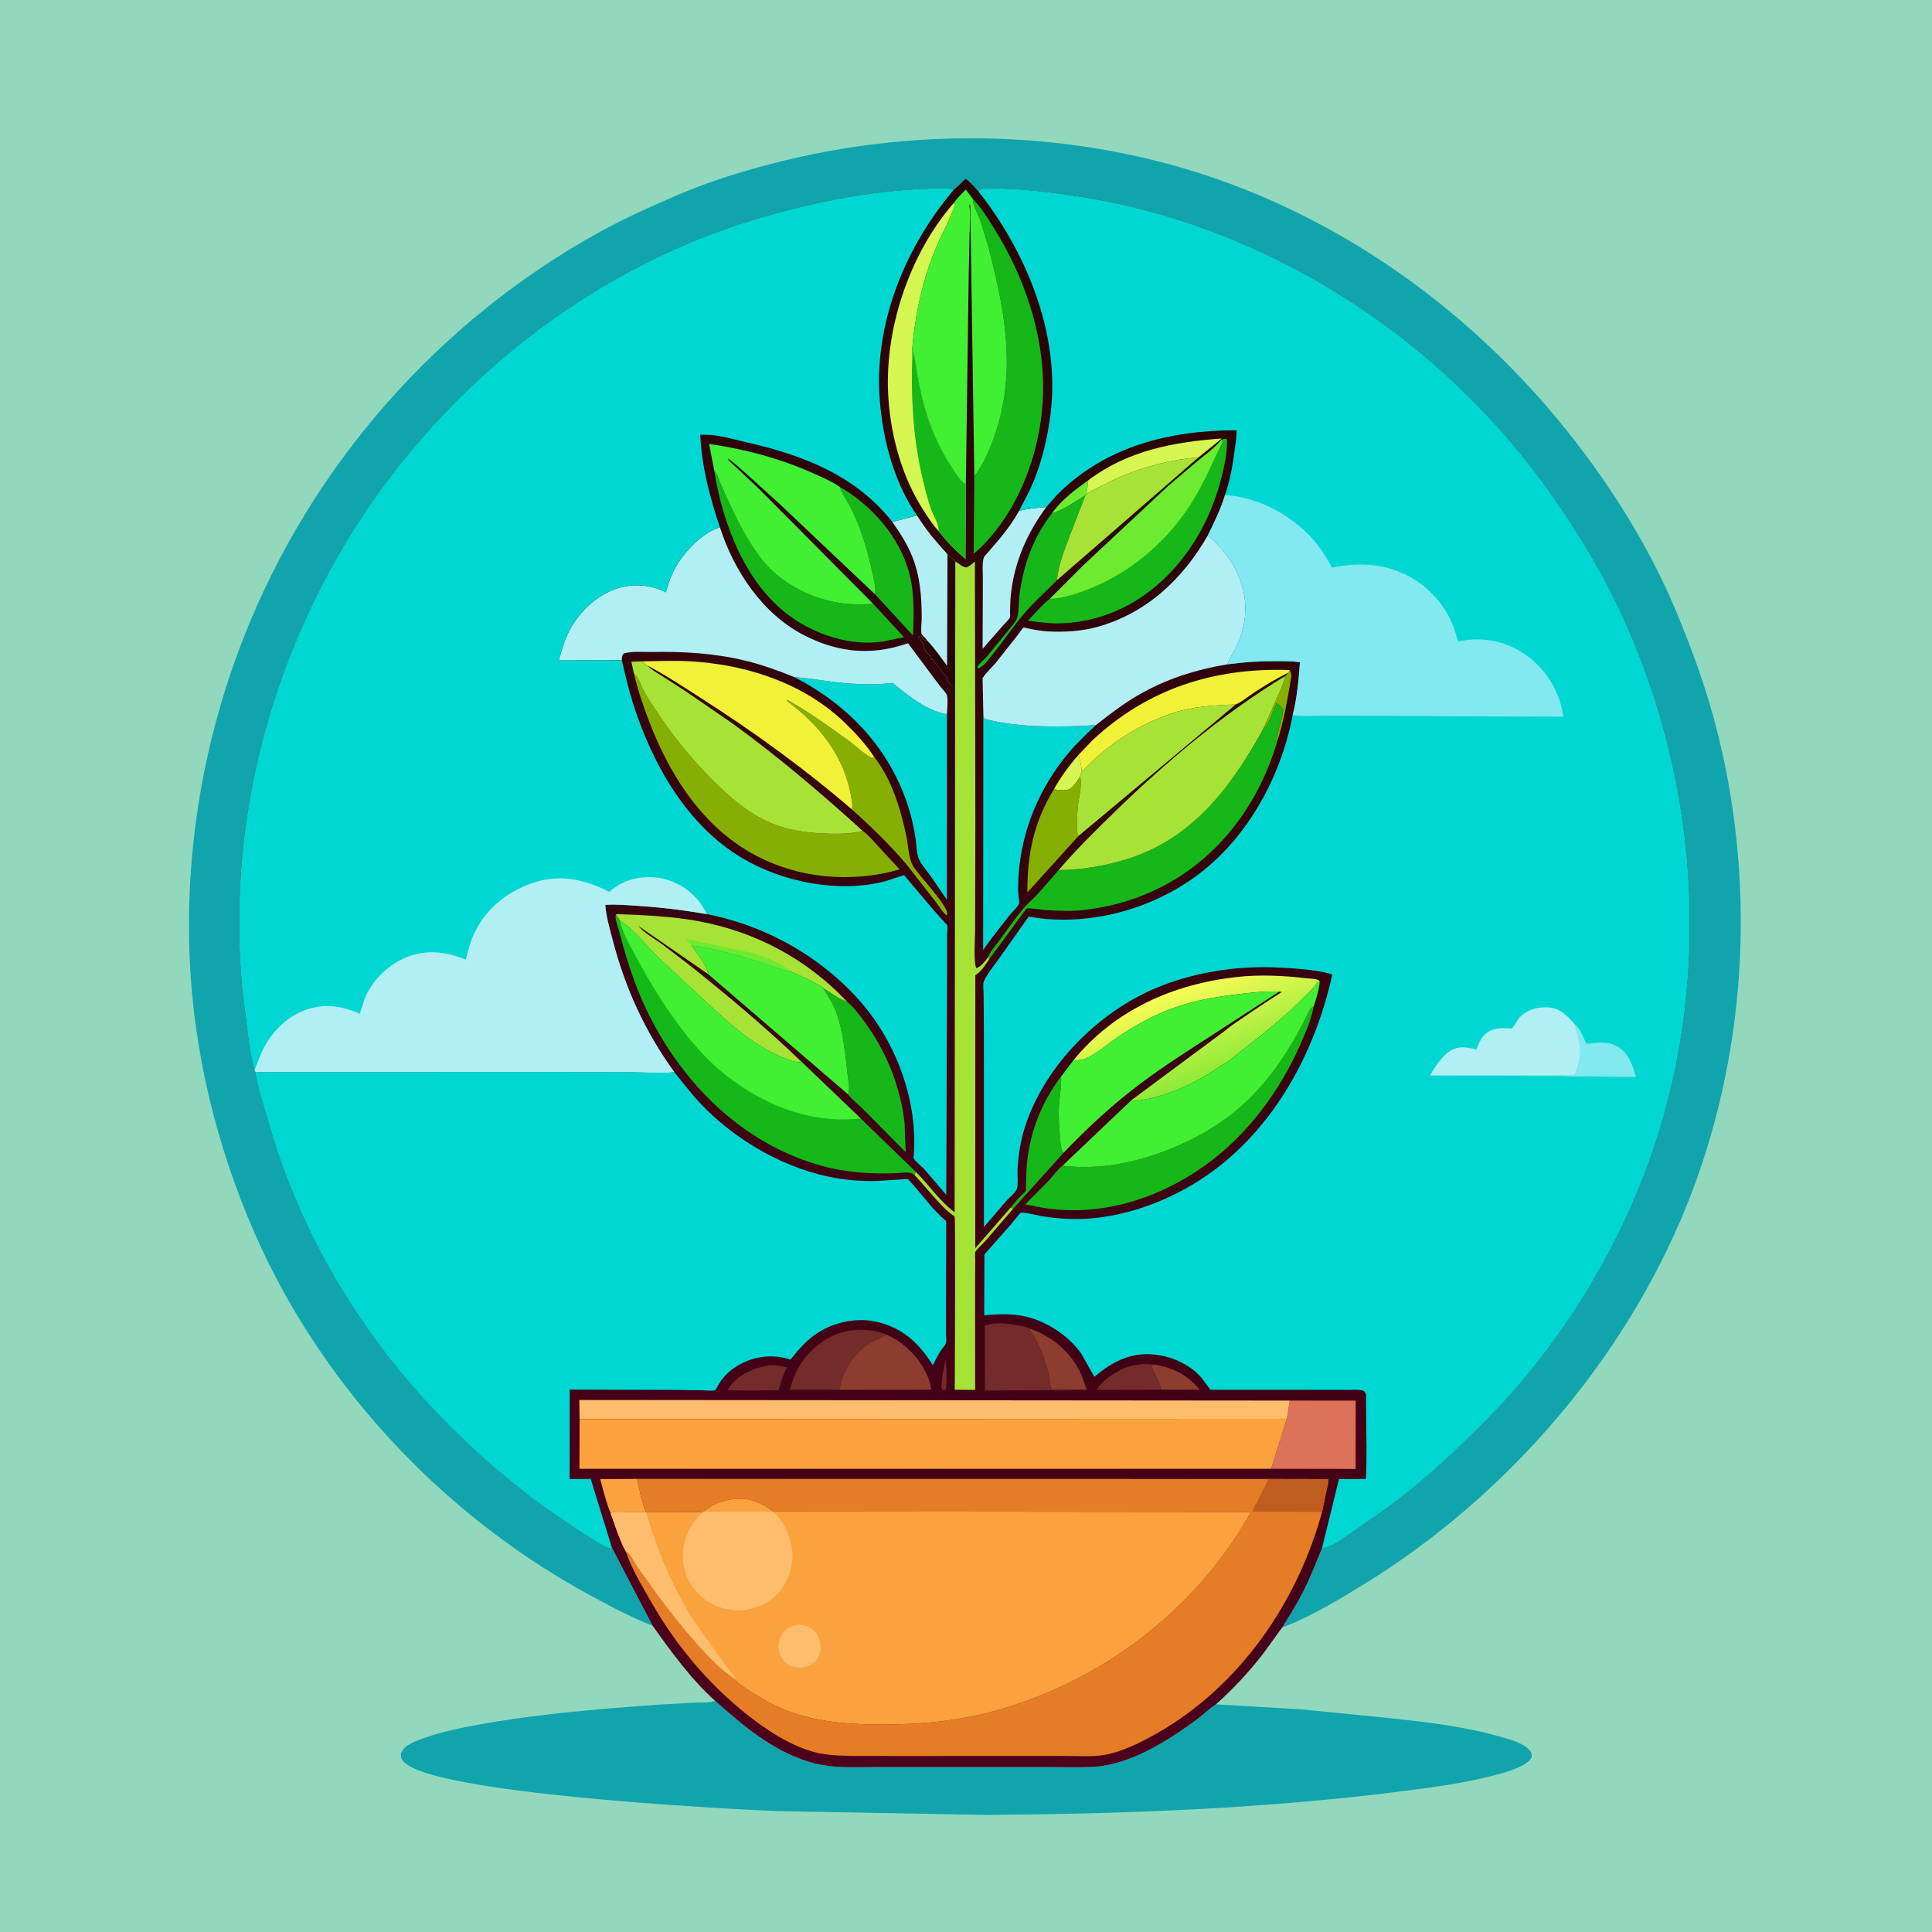 <svg version="1.1" xmlns="http://www.w3.org/2000/svg" style="display: block;" viewBox="0 0 2048 2048" width="1024" height="1024">
<defs>
	<linearGradient id="Gradient1" gradientUnits="userSpaceOnUse" x1="1222.25" y1="229.178" x2="913.285" y2="1876.68">
		<stop class="stop0" offset="0" stop-opacity="1" stop-color="rgb(38,6,4)"/>
		<stop class="stop1" offset="1" stop-opacity="1" stop-color="rgb(77,0,29)"/>
	</linearGradient>
	<linearGradient id="Gradient2" gradientUnits="userSpaceOnUse" x1="1290.24" y1="1137.88" x2="1254.81" y2="1045.19">
		<stop class="stop0" offset="0" stop-opacity="1" stop-color="rgb(142,234,55)"/>
		<stop class="stop1" offset="1" stop-opacity="1" stop-color="rgb(250,251,87)"/>
	</linearGradient>
</defs>
<path transform="translate(0,0)" fill="rgb(146,216,188)" d="M -0 -0 L 2048 0 L 2048 2048 L -0 2048 L -0 -0 z"/>
<path transform="translate(0,0)" fill="rgb(17,164,173)" d="M 757.897 1802.79 C 787.649 1829.18 817.911 1855.12 856.544 1867.33 C 865.64 1870.2 875.501 1871.99 885 1872.7 C 900.437 1873.86 916.329 1873.12 931.831 1873.13 L 1018.3 1873.15 L 1110.21 1873.13 C 1126.91 1873.12 1144.04 1873.85 1160.68 1872.77 C 1198.23 1870.33 1237.11 1845.72 1266.73 1824.17 C 1274.26 1818.69 1281.19 1811.69 1288.92 1806.68 L 1379.16 1811.97 L 1477.78 1821.77 C 1514.14 1825.82 1550.66 1829.98 1586 1839.84 C 1596.72 1842.83 1610.89 1846.06 1619.53 1853.34 C 1622.1 1855.52 1623.65 1857.97 1623.77 1861.39 C 1623.84 1863.38 1622.59 1864.9 1621.17 1866.2 C 1611.73 1874.85 1594.41 1879.2 1582.14 1882.36 C 1551.53 1890.24 1520.65 1894.37 1489.37 1898.39 C 1342.48 1917.28 1193.86 1922.86 1045.84 1923.89 L 823.546 1919.83 C 762.243 1917.3 458.464 1901.11 427.981 1867.5 C 424.909 1864.11 425.056 1862.88 425.026 1858.5 C 426.457 1855.8 427.826 1853.42 430.278 1851.52 C 435.312 1847.61 441.682 1845.34 447.604 1843.13 C 462.443 1837.6 477.753 1833.98 493.267 1830.89 C 561.353 1817.37 631.345 1811.77 700.512 1806.85 L 737.373 1804.83 C 742.945 1804.58 751.298 1805.2 756.457 1803.35 L 757.897 1802.79 z"/>
<path transform="translate(0,0)" fill="rgb(17,164,173)" d="M 691.87 1723.42 C 666.735 1713.47 642.374 1700.41 618.756 1687.31 C 465.64 1602.35 338.906 1465.9 268.958 1305.03 C 229.755 1214.86 205.613 1116.37 201.166 1018 C 195.859 900.618 215.884 783.239 259.028 674 C 330.598 492.785 464.607 340.462 635.114 246.221 C 662.168 231.268 690.636 218.615 719.017 206.414 C 750.746 192.773 783.635 182.602 817 173.845 C 980.659 130.887 1161.05 137.915 1318.88 200.5 C 1467.7 259.514 1595.16 363.217 1688.43 492.665 C 1721.68 538.818 1751.62 589.176 1774 641.576 C 1793.36 686.941 1810.04 733.025 1821.77 781 C 1861.8 944.817 1850.94 1121.85 1787.69 1278.49 C 1721.54 1442.29 1596.22 1586.88 1445.98 1679.27 C 1419.7 1695.44 1391.1 1712.69 1362.31 1724.06 L 1359.33 1725.02 C 1366.67 1712.86 1374.43 1700.86 1380.91 1688.21 C 1388.71 1672.98 1394.88 1657.12 1401.33 1641.29 C 1411.88 1640.37 1423.38 1630.94 1432 1625.16 L 1468.31 1600.01 C 1500.75 1576.35 1530.6 1549.79 1559.16 1521.63 C 1576.3 1504.73 1593.3 1487.61 1608.93 1469.29 C 1699.09 1363.67 1760.94 1235.4 1782.2 1097.81 C 1805.9 944.395 1782.89 786.742 1716.67 646.274 C 1694.29 598.813 1665.92 552.944 1634.87 510.688 C 1518.42 352.211 1337.17 237.493 1142.03 208.048 C 1114.22 203.851 1085.74 200.202 1057.59 199.829 C 1051 199.741 1042.14 198.346 1036.72 202.341 C 1032.66 197.518 1028.59 193.382 1023.76 189.331 L 1010.96 201.321 C 1004.42 197.952 993.387 199.72 986.098 199.933 C 919.538 201.88 850.7 216.285 787.399 236.623 C 595.913 298.147 431.484 443.598 340.404 622.051 C 273.023 754.072 243.121 900.162 256.713 1048 L 263.335 1101.16 C 265.046 1112.27 266.559 1123.74 269.834 1134.52 L 270.757 1136.35 C 271.409 1144.41 273.828 1152.19 275.822 1160 L 290.475 1209.35 C 334.724 1348.33 417.951 1465.42 528.701 1559.64 L 560.861 1585.8 C 571.924 1594.19 638.295 1641.35 647.021 1641.33 C 647.991 1641.33 647.947 1641.22 648.731 1640.77 L 691.87 1723.42 z"/>
<path transform="translate(0,0)" fill="url(#Gradient1)" d="M 1010.96 201.321 L 1023.76 189.331 C 1028.59 193.382 1032.66 197.518 1036.72 202.341 C 1042.14 198.346 1051 199.741 1057.59 199.829 C 1085.74 200.202 1114.22 203.851 1142.03 208.048 C 1337.17 237.493 1518.42 352.211 1634.87 510.688 C 1665.92 552.944 1694.29 598.813 1716.67 646.274 C 1782.89 786.742 1805.9 944.395 1782.2 1097.81 C 1760.94 1235.4 1699.09 1363.67 1608.93 1469.29 C 1593.3 1487.61 1576.3 1504.73 1559.16 1521.63 C 1530.6 1549.79 1500.75 1576.35 1468.31 1600.01 L 1432 1625.16 C 1423.38 1630.94 1411.88 1640.37 1401.33 1641.29 C 1394.88 1657.12 1388.71 1672.98 1380.91 1688.21 C 1374.43 1700.86 1366.67 1712.86 1359.33 1725.02 L 1358.51 1726.04 L 1339.55 1752.22 C 1324.64 1771.64 1307.24 1790.41 1288.92 1806.68 C 1281.19 1811.69 1274.26 1818.69 1266.73 1824.17 C 1237.11 1845.72 1198.23 1870.33 1160.68 1872.77 C 1144.04 1873.85 1126.91 1873.12 1110.21 1873.13 L 1018.3 1873.15 L 931.831 1873.13 C 916.329 1873.12 900.437 1873.86 885 1872.7 C 875.501 1871.99 865.64 1870.2 856.544 1867.33 C 817.911 1855.12 787.649 1829.18 757.897 1802.79 C 732.664 1780.16 711.49 1750.9 691.87 1723.42 L 648.731 1640.77 C 647.947 1641.22 647.991 1641.33 647.021 1641.33 C 638.295 1641.35 571.924 1594.19 560.861 1585.8 L 528.701 1559.64 C 417.951 1465.42 334.724 1348.33 290.475 1209.35 L 275.822 1160 C 273.828 1152.19 271.409 1144.41 270.757 1136.35 L 269.834 1134.52 C 266.559 1123.74 265.046 1112.27 263.335 1101.16 L 256.713 1048 C 243.121 900.162 273.023 754.072 340.404 622.051 C 431.484 443.598 595.913 298.147 787.399 236.623 C 850.7 216.285 919.538 201.88 986.098 199.933 C 993.387 199.72 1004.42 197.952 1010.96 201.321 z"/>
<path transform="translate(0,0)" fill="rgb(115,44,42)" d="M 1002.56 1441.63 C 1003.61 1451.34 1003.86 1463.07 1002.72 1472.77 L 999.5 1473.59 C 999.156 1473.17 998.726 1472.7 998.511 1472.19 C 997.744 1470.37 998.271 1467.64 998.407 1465.71 C 998.992 1457.35 1000.32 1449.69 1002.56 1441.63 z"/>
<path transform="translate(0,0)" fill="rgb(108,235,48)" d="M 1115.26 543.994 C 1124.65 530.288 1140.17 518.778 1153.53 509.169 C 1153.07 513.891 1152.73 518.599 1151.63 523.225 L 1150.55 525.21 C 1144.54 529.181 1121 544.09 1115.26 543.994 z"/>
<path transform="translate(0,0)" fill="rgb(134,175,3)" d="M 1366.94 710.278 C 1369.71 714.186 1368.86 717.292 1368.09 721.795 C 1364.43 743.282 1360.67 765.409 1353.87 786.139 L 1353.5 783.752 C 1352.87 781.274 1353.78 780.351 1354.76 778 C 1354.44 775.45 1354.53 775.965 1355.76 774 L 1355.51 772 C 1357.33 769.806 1356.19 768.522 1357.76 766 L 1357.51 764 C 1358.74 762.152 1358.44 763.04 1358.76 761 L 1359.01 759.25 C 1359.36 757.706 1359.85 757.338 1359.68 755.609 L 1359.51 754.5 L 1361 753 L 1360.08 752.319 C 1358.63 749.245 1355.88 747.368 1353.27 745.325 L 1348.79 755.887 C 1347.13 760.35 1344.56 768.121 1340.79 771.078 L 1339.31 772.138 L 1356.12 734.239 C 1358.4 728.605 1361.21 723.157 1361.74 717.036 C 1363.44 715.776 1364.6 714.675 1365.87 712.978 L 1366.94 710.278 z"/>
<path transform="translate(0,0)" fill="rgb(214,247,81)" d="M 1117.15 836.741 C 1124.23 823.874 1133.25 811.642 1142.89 800.6 C 1144.49 804.376 1145.47 807.448 1145.96 811.5 L 1146.79 817.995 C 1146.22 819.519 1145.1 821.624 1144.92 823.194 C 1141.11 828.556 1137.44 836.454 1130.38 837.569 C 1126.28 838.216 1121.28 837.217 1117.15 836.741 z"/>
<path transform="translate(0,0)" fill="rgb(141,61,47)" d="M 1222.75 1446.5 C 1242.57 1449.1 1259.14 1457.43 1271.73 1473.19 L 1230.97 1473.1 C 1229.38 1464.86 1223.46 1456.15 1220.8 1448 L 1222.75 1446.5 z"/>
<path transform="translate(0,0)" fill="rgb(115,44,42)" d="M 815.066 1447.3 C 821.844 1446.62 827.819 1448.02 834.344 1449.59 C 830.03 1457.47 827.646 1465.03 825.462 1473.71 L 794.25 1474.05 L 771.032 1473.73 L 772.883 1470.95 C 782.836 1456.94 798.568 1450.15 815.066 1447.3 z"/>
<path transform="translate(0,0)" fill="rgb(115,44,42)" d="M 1230.97 1473.1 L 1162.56 1473.38 C 1165.44 1468.34 1169.84 1464.12 1174.42 1460.6 C 1188.77 1449.57 1204.49 1444.19 1222.75 1446.5 L 1220.8 1448 C 1223.46 1456.15 1229.38 1464.86 1230.97 1473.1 z"/>
<path transform="translate(0,0)" fill="rgb(250,162,61)" d="M 647.226 1603.78 C 642.404 1592.45 639.529 1579.76 636.236 1567.9 L 675.419 1567.68 C 677.75 1579.2 680.464 1592.23 684.838 1603.09 L 660.547 1602.75 C 656.126 1602.7 651.396 1602.07 647.226 1603.78 z"/>
<path transform="translate(0,0)" fill="rgb(141,61,47)" d="M 1139.47 1473.16 C 1131.52 1472.12 1122.74 1472.81 1114.69 1472.76 C 1112.63 1467.58 1112.62 1461.08 1111.35 1455.57 C 1107.98 1440.89 1100.95 1422.8 1092.05 1410.66 L 1091.53 1409.95 L 1092.08 1408.5 C 1116.2 1417.25 1135.68 1433.76 1146.34 1457.37 L 1152.07 1473.17 L 1139.47 1473.16 z"/>
<path transform="translate(0,0)" fill="rgb(214,247,81)" d="M 1153.53 509.169 C 1195.6 477.454 1243.95 468.548 1295.2 464.825 L 1270.34 484.919 C 1242.78 486.811 1213.79 494.383 1188.34 505.183 C 1175.81 510.497 1163.87 517.269 1151.63 523.225 C 1152.73 518.599 1153.07 513.891 1153.53 509.169 z"/>
<path transform="translate(0,0)" fill="rgb(22,183,24)" d="M 1124.77 1141.23 C 1125.35 1151.34 1123.19 1161.6 1122.55 1171.72 C 1121.89 1182.14 1122.69 1192.71 1123.39 1203.12 C 1123.81 1209.17 1124.14 1216.93 1127.28 1222.21 L 1073.79 1281.58 L 1071.29 1280.09 C 1074.82 1275.87 1078.32 1271.6 1082.17 1267.66 C 1083.28 1266.52 1086.78 1263.76 1087.36 1262.5 C 1087.67 1261.84 1087.47 1258.28 1087.49 1257.34 L 1088.09 1240.49 C 1090.13 1204.22 1102.72 1170.09 1124.77 1141.23 z"/>
<path transform="translate(0,0)" fill="rgb(115,44,42)" d="M 889.647 1473.3 L 837.274 1473.15 C 839.568 1464.56 842.426 1456.72 846.845 1448.97 C 856.719 1431.65 874.554 1417.15 893.878 1411.98 L 895.5 1411.56 C 904.121 1409.28 915.638 1409.2 924.456 1410.59 L 926 1410.85 C 930.968 1411.6 934.797 1412.7 939.422 1414.59 L 938.677 1415.16 C 933.569 1418.87 927.598 1420.56 922.271 1423.84 C 908.727 1432.2 898.713 1444.88 893.393 1459.85 C 891.829 1464.25 891.251 1468.98 889.647 1473.3 z"/>
<path transform="translate(0,0)" fill="rgb(134,175,3)" d="M 1144.92 823.194 C 1147.4 831.617 1143.86 844.022 1142.79 852.794 C 1141.9 859.973 1141.78 867.129 1141.76 874.35 C 1141.74 878.338 1141.31 882.537 1143.25 886.145 L 1089.08 946.032 C 1088.76 906.054 1095.98 871.189 1117.15 836.741 C 1121.28 837.217 1126.28 838.216 1130.38 837.569 C 1137.44 836.454 1141.11 828.556 1144.92 823.194 z"/>
<path transform="translate(0,0)" fill="rgb(22,183,24)" d="M 1115.26 543.994 C 1121 544.09 1144.54 529.181 1150.55 525.21 L 1133.42 569.355 C 1128.25 583.502 1121.63 599.913 1120.44 614.996 L 1120.4 615.074 C 1109.8 625.952 1098.24 636.155 1088.18 647.515 C 1075.35 661.993 1064.45 678.639 1052.2 693.684 C 1048.32 698.446 1042.55 707.364 1036.5 708.573 C 1036.42 707.882 1036.07 707.166 1036.27 706.5 C 1036.87 704.473 1043.98 698.417 1045.79 696.405 L 1068.73 668.389 C 1071.62 664.71 1076.18 660.009 1077.81 655.752 C 1080.4 648.94 1079.71 637.926 1080.7 630.515 C 1084.97 598.512 1095.11 569.722 1115.26 543.994 z"/>
<path transform="translate(0,0)" fill="rgb(141,61,47)" d="M 939.422 1414.59 C 960.599 1424 977.319 1441.84 985.217 1463.82 C 986.287 1466.8 986.661 1470.08 987.083 1473.2 L 889.647 1473.3 C 891.251 1468.98 891.829 1464.25 893.393 1459.85 C 898.713 1444.88 908.727 1432.2 922.271 1423.84 C 927.598 1420.56 933.569 1418.87 938.677 1415.16 L 939.422 1414.59 z"/>
<path transform="translate(0,0)" fill="rgb(177,239,245)" d="M 1080.17 541.667 C 1089.44 539.003 1099.58 538.27 1109.17 537.463 C 1088.77 565.09 1075.3 595.726 1071.6 630 C 1070.95 635.966 1070.81 641.943 1070.69 647.937 C 1070.65 649.56 1071.06 653.316 1070.57 654.578 C 1069.8 656.526 1065.72 660.233 1064.24 661.957 L 1041.58 687.784 L 1041.88 614.495 C 1041.96 608.784 1040.8 595.757 1043.07 590.612 C 1043.72 589.149 1046.38 586.679 1047.48 585.374 L 1060.19 570.479 C 1067.57 561.439 1074.52 551.898 1080.17 541.667 z"/>
<path transform="translate(0,0)" fill="rgb(22,183,24)" d="M 890.317 516.24 C 923.787 535.287 953.125 568.833 963.534 606.286 C 969.605 628.126 968.71 651.357 967.849 673.766 L 927.735 630.125 C 928.491 621.272 925.98 612.108 924.035 603.5 C 919.197 582.083 912.907 561.342 903.54 541.427 C 899.548 532.94 893.174 525.025 890.317 516.24 z"/>
<path transform="translate(0,0)" fill="rgb(115,44,42)" d="M 1139.47 1473.16 C 1129.02 1474.51 1117.64 1473.7 1107.09 1473.75 L 1044.04 1473.99 L 1044 1405.42 C 1053.4 1401.08 1069.61 1403.16 1079.5 1404.88 C 1084.06 1405.68 1087.84 1406.58 1092.08 1408.5 L 1091.53 1409.95 L 1092.05 1410.66 C 1100.95 1422.8 1107.98 1440.89 1111.35 1455.57 C 1112.62 1461.08 1112.63 1467.58 1114.69 1472.76 C 1122.74 1472.81 1131.52 1472.12 1139.47 1473.16 z"/>
<path transform="translate(0,0)" fill="rgb(134,175,3)" d="M 902.761 857.784 C 904.148 855.014 903.215 850.823 902.761 847.742 C 896.168 802.93 869.435 769.122 834.011 742.85 L 834.5 741.827 C 857.489 754.726 878.061 769.548 899.359 784.969 C 906.969 790.478 914.915 798.41 923.057 802.808 C 924.917 803.812 924.989 803.327 926.909 802.781 C 944.923 825.153 955.208 858.851 960.884 886.817 C 962.952 897.008 962.956 910.5 968.642 919.239 C 974.401 928.09 1004.16 959.795 1003.98 968 C 1003.96 969.063 1003.78 969.465 1003.5 970.397 C 999.318 967.34 995.686 960.888 992.458 956.733 L 961.5 916.976 C 943.254 895.462 923.726 876.553 902.761 857.784 z"/>
<path transform="translate(0,0)" fill="rgb(167,227,55)" d="M 1151.63 523.225 C 1163.87 517.269 1175.81 510.497 1188.34 505.183 C 1213.79 494.383 1242.78 486.811 1270.34 484.919 L 1120.44 614.996 C 1121.63 599.913 1128.25 583.502 1133.42 569.355 L 1150.55 525.21 L 1151.63 523.225 z"/>
<path transform="translate(0,0)" fill="rgb(241,241,56)" d="M 1142.89 800.6 L 1157.88 784.886 C 1216.71 729.836 1287.33 707.515 1366.94 710.278 L 1365.87 712.978 C 1353.48 719.026 1341.6 726.149 1330.07 733.703 C 1323.86 737.776 1316.72 743.917 1310.02 746.717 C 1286.62 747.752 1263.03 748.766 1240.74 756.653 C 1203.63 769.782 1173.87 789.548 1146.79 817.995 L 1145.96 811.5 C 1145.47 807.448 1144.49 804.376 1142.89 800.6 z"/>
<path transform="translate(0,0)" fill="rgb(22,183,24)" d="M 872.397 1047.3 C 880.363 1051.82 889.147 1059.16 897.799 1061.71 C 904.756 1067.41 910.586 1075.27 915.93 1082.45 C 939.419 1114.04 954.863 1152.2 958.97 1191.5 L 960.088 1221.43 L 916.077 1176.92 C 910.562 1171.42 903.525 1166.03 898.783 1159.93 L 899.644 1157.78 C 900.902 1152.37 899.031 1143.54 898.399 1137.99 C 895.989 1116.81 893.864 1093.67 886.625 1073.54 C 883.191 1063.99 877.809 1055.78 872.397 1047.3 z"/>
<path transform="translate(0,0)" fill="rgb(219,114,89)" d="M 1367.24 1484.67 L 1437.08 1484.73 L 1437.04 1557.13 L 1347.43 1556.99 L 1364.1 1504.02 L 1367.24 1484.67 z"/>
<path transform="translate(0,0)" fill="rgb(177,239,245)" d="M 972.048 546.383 C 976.814 553.737 981.768 560.966 987.225 567.83 L 999.896 582.617 C 1001.12 583.994 1004.06 586.551 1004.38 588.216 C 1007.52 591.193 1010.71 591.97 1012.71 595.218 L 1012.5 726.667 L 1008.5 726.49 L 1003.16 720.5 L 1004.49 718.5 L 1002.49 716.5 L 998 711.5 C 996.933 709.853 996.851 709.29 995.326 707.938 L 994.245 707 L 994.49 705.5 L 993 705 L 991.49 703 L 989.995 701.25 L 989.49 699.5 L 987.5 699 C 987.485 695.185 985.478 696.297 984.245 693 C 983.433 692.57 983.214 692.522 982.495 691.75 C 980.857 689.991 979.471 687.116 979.448 684.706 L 979.49 683 L 977.49 680.5 C 976.375 678.939 975.626 677.574 974.249 676.191 L 973.252 675.252 L 976.02 674.02 C 977.899 675.264 978.395 676.228 979.572 678.078 L 980.085 678.896 L 982.173 678.285 C 981.864 676.646 977.8 673.922 977.006 672.207 C 975.847 669.704 977.055 658.633 977.055 654.937 C 977.051 632.757 975.37 610.807 967.026 590 C 961.677 576.664 954.153 564.988 945.915 553.283 L 972.048 546.383 z"/>
<path transform="translate(0,0)" fill="rgb(41,5,6)" d="M 1004.38 588.216 C 1007.52 591.193 1010.71 591.97 1012.71 595.218 L 1012.5 726.667 L 1008.5 726.49 L 1003.16 720.5 L 1004.49 718.5 L 1002.49 716.5 L 998 711.5 C 996.933 709.853 996.851 709.29 995.326 707.938 L 994.245 707 L 994.49 705.5 L 993 705 L 991.49 703 L 989.995 701.25 L 989.49 699.5 L 987.5 699 C 987.485 695.185 985.478 696.297 984.245 693 C 983.433 692.57 983.214 692.522 982.495 691.75 C 980.857 689.991 979.471 687.116 979.448 684.706 L 979.49 683 L 977.49 680.5 C 976.375 678.939 975.626 677.574 974.249 676.191 L 973.252 675.252 L 976.02 674.02 C 977.899 675.264 978.395 676.228 979.572 678.078 L 980.085 678.896 L 982.173 678.285 C 990.171 686.395 997.13 696.622 1003.93 705.773 L 1004.38 588.216 z"/>
<path transform="translate(0,0)" fill="rgb(22,183,24)" d="M 757.191 499.175 L 758.318 500.494 C 760.508 503.183 761.363 506.713 762.656 509.881 L 769.966 526.585 C 780.948 550.603 792.238 574.064 808.907 594.762 C 828.547 619.149 863 636.231 894.04 639.674 C 903.914 640.769 915.663 641.548 925.466 639.901 L 958.317 675.437 L 936.211 679.979 C 901.776 685.334 864.142 672.887 836.448 652.459 C 789.971 618.177 765.799 554.589 757.191 499.175 z"/>
<path transform="translate(0,0)" fill="rgb(167,227,55)" d="M 1146.79 817.995 C 1173.87 789.548 1203.63 769.782 1240.74 756.653 C 1263.03 748.766 1286.62 747.752 1310.02 746.717 L 1143.25 886.145 C 1141.31 882.537 1141.74 878.338 1141.76 874.35 C 1141.78 867.129 1141.9 859.973 1142.79 852.794 C 1143.86 844.022 1147.4 831.617 1144.92 823.194 C 1145.1 821.624 1146.22 819.519 1146.79 817.995 z"/>
<path transform="translate(0,0)" fill="rgb(167,227,55)" d="M 652.863 969.121 L 656.222 969.098 C 684.261 970.122 713.344 971.426 740.971 976.599 C 801.527 987.938 855.463 1016.74 897.799 1061.71 C 889.147 1059.16 880.363 1051.82 872.397 1047.3 C 870.795 1044.41 842.253 1031.45 837.22 1029.38 C 825.951 1027.51 813.997 1022.17 803 1018.75 C 780.821 1011.84 755.968 1005.15 733.001 1002.13 C 737.951 1009.68 749.576 1023.62 750.58 1032.55 L 676.325 981.288 C 682.957 988.999 694.107 995.324 702.475 1001.31 L 730.07 1022.39 C 771.103 1055.17 812.094 1089.32 849.894 1125.81 C 846.01 1126.28 843.348 1125.94 839.629 1124.71 C 799.379 1111.42 768.119 1080.24 737.723 1052.12 L 696.894 1014.11 C 683.83 1001.11 672.726 985.958 657.145 975.879 L 652.863 969.121 z"/>
<path transform="translate(0,0)" fill="rgb(108,235,48)" d="M 733.001 1002.13 C 730.562 1000.11 728.788 997.635 726.872 995.14 L 789.199 1008.31 C 803.648 1011.24 826.668 1019.02 837.22 1029.38 C 825.951 1027.51 813.997 1022.17 803 1018.75 C 780.821 1011.84 755.968 1005.15 733.001 1002.13 z"/>
<path transform="translate(0,0)" fill="url(#Gradient2)" d="M 1138.03 1123.73 C 1181.68 1070.5 1243.61 1043.15 1310.93 1035.66 C 1335.53 1032.92 1360.49 1034.19 1385 1037 C 1389.42 1037.5 1395.54 1037.1 1398.99 1039.88 C 1396.85 1040.87 1396.17 1041.75 1394.92 1043.63 C 1391.93 1048.08 1387.72 1051.48 1384.02 1055.32 C 1362.92 1077.15 1338.29 1096.76 1314.2 1115.26 C 1308.96 1119.29 1300.62 1126.88 1294.58 1129.21 C 1273.25 1145.03 1243.42 1159.41 1217.3 1164.78 C 1212.2 1165.82 1206.05 1167.34 1200.89 1166.58 L 1199.23 1166.29 L 1300.19 1091.38 C 1301.84 1088.8 1351.77 1055.71 1357.75 1052.26 L 1358.86 1051.63 L 1356.04 1051.18 C 1341.15 1050.49 1326.2 1052.25 1311.43 1054.01 C 1285.41 1057.12 1260.5 1061.52 1236.13 1071.5 C 1218.27 1078.82 1200.83 1088.47 1184.93 1099.37 C 1174.08 1106.8 1162.17 1117.4 1150.04 1122.44 C 1146.03 1124.1 1142.26 1123.94 1138.03 1123.73 z"/>
<path transform="translate(0,0)" fill="rgb(65,239,51)" d="M 733.001 1002.13 C 755.968 1005.15 780.821 1011.84 803 1018.75 C 813.997 1022.17 825.951 1027.51 837.22 1029.38 C 842.253 1031.45 870.795 1044.41 872.397 1047.3 C 877.809 1055.78 883.191 1063.99 886.625 1073.54 C 893.864 1093.67 895.989 1116.81 898.399 1137.99 C 899.031 1143.54 900.902 1152.37 899.644 1157.78 L 898.783 1159.93 L 750.58 1032.55 C 749.576 1023.62 737.951 1009.68 733.001 1002.13 z"/>
<path transform="translate(0,0)" fill="rgb(22,183,24)" d="M 1126.23 1235.78 C 1160.43 1239.61 1191.9 1234.87 1224.32 1223.93 C 1258.88 1212.28 1292.23 1194.43 1319.17 1169.66 C 1348.35 1142.82 1370.01 1108.47 1387.14 1073 C 1388.67 1069.83 1389.49 1068.55 1392.53 1066.73 C 1390.34 1079.97 1384.63 1092.93 1379.32 1105.19 C 1357.34 1155.96 1322.56 1203.06 1277.35 1235.46 C 1227.75 1271 1165.99 1290.34 1105 1280.19 L 1086.77 1276.74 L 1111.56 1251.65 C 1116.08 1246.83 1121.05 1239.69 1126.23 1235.78 z"/>
<path transform="translate(0,0)" fill="rgb(134,175,3)" d="M 672.103 714.281 C 677.254 717.697 679.013 726.082 681.949 731.5 C 685.576 738.192 689.851 744.69 694.003 751.064 C 712.025 778.729 732.353 804.057 755.76 827.358 C 774.396 845.908 794.467 863.291 819.152 873.252 C 835.965 880.036 852.994 882.388 870.955 883.404 C 883.639 884.121 898.485 884.224 910.943 881.696 C 912.128 881.456 913.146 881.052 914.26 880.596 C 919.603 884.181 924.668 890.3 929.079 895.047 L 953.608 921.553 L 944.344 924.092 C 891.898 936.498 835.444 928.839 789.528 900.177 C 740.638 869.657 709.152 819.059 688.776 766.367 C 682.192 749.341 676.213 732.09 672.103 714.281 z"/>
<path transform="translate(0,0)" fill="rgb(214,247,81)" d="M 1010.96 215.203 L 1012.58 217 C 1007.72 231.423 999.636 245.557 993.565 259.616 C 981.412 287.76 973.887 315.993 969.712 346.347 C 968.428 355.685 966.766 366.224 967.067 375.691 L 968.358 374.005 C 970.882 383.922 971.865 394.22 973.77 404.272 C 979.804 436.112 989.799 465.61 1007.5 493.044 C 1011.11 498.634 1017.2 509.075 1022.77 512.645 L 1023.86 513.21 L 1023.43 592.617 C 1013.03 583.578 1003.24 573.937 994.928 562.915 C 988.538 556.131 983.007 547.461 978.026 539.57 C 956.25 505.07 944.762 463.816 941.814 423.309 C 936.563 351.151 963.464 269.86 1010.96 215.203 z"/>
<path transform="translate(0,0)" fill="rgb(22,183,24)" d="M 967.067 375.691 L 968.358 374.005 C 970.882 383.922 971.865 394.22 973.77 404.272 C 979.804 436.112 989.799 465.61 1007.5 493.044 C 1011.11 498.634 1017.2 509.075 1022.77 512.645 L 1023.86 513.21 L 1023.43 592.617 C 1013.03 583.578 1003.24 573.937 994.928 562.915 C 995.666 556.131 989.365 546.491 987.049 539.976 C 982.626 527.538 979.629 514.732 976.757 501.868 C 967.378 459.854 965.622 418.531 967.067 375.691 z"/>
<path transform="translate(0,0)" fill="rgb(241,241,56)" d="M 680.805 701.066 C 699.967 700.73 719.55 699.925 738.654 701.459 C 796.394 706.096 853.822 725.721 896.083 766.624 C 907.356 777.536 918.405 789.572 926.909 802.781 C 924.989 803.327 924.917 803.812 923.057 802.808 C 914.915 798.41 906.969 790.478 899.359 784.969 C 878.061 769.548 857.489 754.726 834.5 741.827 L 834.011 742.85 C 869.435 769.122 896.168 802.93 902.761 847.742 C 903.215 850.823 904.148 855.014 902.761 857.784 C 852.53 814.567 799.077 775.837 743.273 740.156 C 724.631 728.237 705.806 715.743 686.221 705.45 C 684.079 704.221 682.577 702.761 680.805 701.066 z"/>
<path transform="translate(0,0)" fill="rgb(65,239,51)" d="M 1138.03 1123.73 C 1142.26 1123.94 1146.03 1124.1 1150.04 1122.44 C 1162.17 1117.4 1174.08 1106.8 1184.93 1099.37 C 1200.83 1088.47 1218.27 1078.82 1236.13 1071.5 C 1260.5 1061.52 1285.41 1057.12 1311.43 1054.01 C 1326.2 1052.25 1341.15 1050.49 1356.04 1051.18 L 1288.76 1094.75 C 1261.93 1112.27 1235 1129.07 1209.32 1148.36 C 1179.52 1170.73 1153 1195.32 1127.28 1222.21 C 1124.14 1216.93 1123.81 1209.17 1123.39 1203.12 C 1122.69 1192.71 1121.89 1182.14 1122.55 1171.72 C 1123.19 1161.6 1125.35 1151.34 1124.77 1141.23 L 1138.03 1123.73 z"/>
<path transform="translate(0,0)" fill="rgb(22,183,24)" d="M 1339.31 772.138 L 1340.79 771.078 C 1344.56 768.121 1347.13 760.35 1348.79 755.887 L 1353.27 745.325 C 1355.88 747.368 1358.63 749.245 1360.08 752.319 L 1361 753 L 1359.51 754.5 L 1359.68 755.609 C 1359.85 757.338 1359.36 757.706 1359.01 759.25 L 1358.76 761 C 1358.44 763.04 1358.74 762.152 1357.51 764 L 1357.76 766 C 1356.19 768.522 1357.33 769.806 1355.51 772 L 1355.76 774 C 1354.53 775.965 1354.44 775.45 1354.76 778 C 1353.78 780.351 1352.87 781.274 1353.5 783.752 L 1353.87 786.139 C 1335.13 849.718 1295.27 905.441 1236.52 937.348 C 1209.24 952.164 1181.39 960.613 1150.66 964.463 C 1136.81 966.198 1121.43 965.595 1107.5 964.649 C 1105.09 964.485 1090.2 962.135 1088.64 963.013 C 1087.43 963.696 1085.1 967.37 1084.08 968.667 L 1048.69 1016.64 L 1047.53 1014.57 C 1049.31 1009.09 1055.26 1002.56 1058.69 997.9 C 1067.25 986.283 1075.53 973.972 1084.89 962.995 C 1089.31 957.808 1094.92 953.182 1099.62 948.145 L 1122.21 922.338 C 1145.43 922.04 1168.57 918.394 1190.88 911.866 C 1262.95 890.775 1304.77 835.375 1339.31 772.138 z"/>
<path transform="translate(0,0)" fill="rgb(22,183,24)" d="M 1031.36 211.05 C 1040.32 220.02 1047.23 231.6 1053.95 242.318 C 1085.15 292.064 1106.01 352.28 1105.78 411.481 C 1105.55 472.236 1082.74 538.356 1038.81 581.222 L 1032.12 587.045 L 1032.83 505.154 C 1043.82 490.16 1050.61 473.584 1056.26 456 C 1077.68 389.327 1064.21 324.397 1046.94 258.686 L 1039.04 233.245 C 1036.85 227.216 1031.93 218.862 1031.44 212.653 L 1031.36 211.05 z"/>
<path transform="translate(0,0)" fill="rgb(0,215,210)" d="M 842.158 717.834 C 857.251 718.666 872.448 721.648 887.502 723.347 C 906.679 725.512 927.075 726.048 946.287 723.971 C 962.226 737.172 982.802 753.724 1003.86 757.179 L 1003.81 953.896 L 986.012 928.002 C 981.937 922.304 975.474 915.277 973.352 908.734 C 971.481 902.968 971.495 895.296 970.599 889.232 C 968.938 878.002 966.468 866.73 963.04 855.906 C 943.365 793.773 899.517 747.481 842.158 717.834 z"/>
<path transform="translate(0,0)" fill="rgb(0,215,210)" d="M 1042.4 758.108 L 1043.25 761.772 C 1068.07 768.844 1096.17 770.171 1121.82 770.034 C 1135.12 769.964 1148.79 769.87 1162.02 768.416 C 1151.94 777.957 1141.6 787.503 1132.68 798.177 C 1102.08 834.832 1083.28 879.115 1079.84 926.706 C 1079.35 933.522 1078.99 940.457 1079.41 947.286 C 1079.51 948.918 1080.84 956.858 1080.34 957.907 C 1078.69 961.385 1073.55 966.022 1071.04 969.205 C 1061.18 981.718 1051.1 993.973 1042.18 1007.19 L 1042.4 758.108 z"/>
<path transform="translate(0,0)" fill="rgb(65,239,51)" d="M 1294.58 1129.21 C 1300.62 1126.88 1308.96 1119.29 1314.2 1115.26 C 1338.29 1096.76 1362.92 1077.15 1384.02 1055.32 C 1387.72 1051.48 1391.93 1048.08 1394.92 1043.63 C 1396.17 1041.75 1396.85 1040.87 1398.99 1039.88 C 1398.54 1048.47 1395.37 1058.59 1392.53 1066.73 C 1389.49 1068.55 1388.67 1069.83 1387.14 1073 C 1370.01 1108.47 1348.35 1142.82 1319.17 1169.66 C 1292.23 1194.43 1258.88 1212.28 1224.32 1223.93 C 1191.9 1234.87 1160.43 1239.61 1126.23 1235.78 L 1199.23 1166.29 L 1200.89 1166.58 C 1206.05 1167.34 1212.2 1165.82 1217.3 1164.78 C 1243.42 1159.41 1273.25 1145.03 1294.58 1129.21 z"/>
<path transform="translate(0,0)" fill="rgb(167,227,55)" d="M 672.103 714.281 L 669.248 701.417 L 680.805 701.066 C 682.577 702.761 684.079 704.221 686.221 705.45 C 690.464 710.065 696.384 713.135 701.629 716.5 L 727.404 733.127 L 777.304 767.5 C 825.352 802.474 870.317 840.663 914.26 880.596 C 913.146 881.052 912.128 881.456 910.943 881.696 C 898.485 884.224 883.639 884.121 870.955 883.404 C 852.994 882.388 835.965 880.036 819.152 873.252 C 794.467 863.291 774.396 845.908 755.76 827.358 C 732.353 804.057 712.025 778.729 694.003 751.064 C 689.851 744.69 685.576 738.192 681.949 731.5 C 679.013 726.082 677.254 717.697 672.103 714.281 z"/>
<path transform="translate(0,0)" fill="rgb(167,227,55)" d="M 1361.74 717.036 C 1361.21 723.157 1358.4 728.605 1356.12 734.239 L 1339.31 772.138 C 1304.77 835.375 1262.95 890.775 1190.88 911.866 C 1168.57 918.394 1145.43 922.04 1122.21 922.338 C 1140.6 900.77 1160.89 880.773 1181.19 861.022 C 1235.93 807.765 1296.29 756.711 1361.74 717.036 z"/>
<path transform="translate(0,0)" fill="rgb(22,183,24)" d="M 1294.96 466.163 C 1297.61 465.095 1297.89 464.914 1300.66 465.5 C 1301.24 478.291 1298.19 492.74 1295.08 505.126 C 1285.72 542.349 1269.21 575.642 1243.26 604.078 C 1212.45 637.838 1171.92 658.79 1125.98 660.74 C 1114.05 661.246 1101.48 659.677 1089.67 657.905 C 1096.91 650.621 1104.83 640.684 1113 634.702 L 1147.75 599.931 L 1237.89 515.604 L 1269.15 489.004 C 1278.07 481.759 1287.48 474.954 1294.96 466.163 z"/>
<path transform="translate(0,0)" fill="rgb(108,235,48)" d="M 1294.96 466.163 L 1295.78 468.481 C 1286.45 487.659 1278.04 507.755 1267.29 526.153 C 1240.03 572.793 1196.67 609.997 1145.41 627.646 C 1134.38 631.443 1124.78 634.175 1113 634.702 L 1147.75 599.931 L 1237.89 515.604 L 1269.15 489.004 C 1278.07 481.759 1287.48 474.954 1294.96 466.163 z"/>
<path transform="translate(0,0)" fill="rgb(253,189,109)" d="M 614.38 1504.41 L 614.083 1484.03 L 1367.24 1484.67 L 1364.1 1504.02 L 614.38 1504.41 z"/>
<path transform="translate(0,0)" fill="rgb(65,239,51)" d="M 757.191 499.175 L 751.657 470.562 C 790.042 476.231 826.655 485.788 862.144 501.706 C 871.64 505.965 881.754 510.284 890.317 516.24 C 893.174 525.025 899.548 532.94 903.54 541.427 C 912.907 561.342 919.197 582.083 924.035 603.5 C 925.98 612.108 928.491 621.272 927.735 630.125 L 825.868 533.7 L 793.109 504.027 C 786.103 497.803 779.251 491.241 771.5 485.945 C 772.051 488.504 777.326 492.459 779.418 494.443 L 805.147 518.787 L 925.466 639.901 C 915.663 641.548 903.914 640.769 894.04 639.674 C 863 636.231 828.547 619.149 808.907 594.762 C 792.238 574.064 780.948 550.603 769.966 526.585 L 762.656 509.881 C 761.363 506.713 760.508 503.183 758.318 500.494 L 757.191 499.175 z"/>
<path transform="translate(0,0)" fill="rgb(167,227,55)" d="M 1012.71 595.218 C 1016.94 597.405 1019.65 601.138 1024.58 601.546 C 1028.1 599.884 1030.55 597.798 1033.44 595.216 L 1033.9 870.836 L 1033.65 985.952 C 1033.61 993.982 1031.74 1021.16 1035 1026.24 C 1040.44 1024.36 1043.98 1019.08 1047.53 1014.57 L 1048.69 1016.64 C 1044.13 1023.29 1040.77 1029.31 1033.88 1033.76 L 1033.8 1323.19 L 1071.29 1280.09 L 1073.79 1281.58 L 1043.91 1316.18 C 1042.18 1318.11 1034.28 1325.39 1033.77 1327.42 C 1033.28 1329.41 1033.77 1333.23 1033.77 1335.38 L 1033.64 1355.81 L 1033.67 1473.37 L 1012.06 1473.19 C 1012.2 1454.55 1013.03 1291.55 1011.98 1289.66 C 1011.82 1289.37 1009.43 1287.77 1009 1287.44 C 1005.89 1285.03 1002.97 1282.48 1000.18 1279.7 C 989.311 1268.83 979.779 1256.5 969.179 1245.31 L 971.006 1242.38 C 984.892 1256.16 996.128 1273.46 1011.95 1285.04 L 1012.5 726.667 L 1012.71 595.218 z"/>
<path transform="translate(0,0)" fill="rgb(65,239,51)" d="M 1010.96 215.203 C 1014.8 209.904 1019.11 205.504 1023.8 200.951 L 1031.36 211.05 L 1031.44 212.653 C 1031.93 218.862 1036.85 227.216 1039.04 233.245 L 1046.94 258.686 C 1064.21 324.397 1077.68 389.327 1056.26 456 C 1050.61 473.584 1043.82 490.16 1032.83 505.154 L 1028.5 217.48 L 1027.49 217 L 1027.69 218.482 C 1028.97 228.535 1028.08 238.968 1027.76 249.073 L 1026.85 293.506 L 1023.86 513.21 L 1022.77 512.645 C 1017.2 509.075 1011.11 498.634 1007.5 493.044 C 989.799 465.61 979.804 436.112 973.77 404.272 C 971.865 394.22 970.882 383.922 968.358 374.005 L 967.067 375.691 C 966.766 366.224 968.428 355.685 969.712 346.347 C 973.887 315.993 981.412 287.76 993.565 259.616 C 999.636 245.557 1007.72 231.423 1012.58 217 L 1010.96 215.203 z"/>
<path transform="translate(0,0)" fill="rgb(22,183,24)" d="M 969.179 1245.31 C 964.097 1241.62 957.777 1243.25 951.776 1243.52 C 925.359 1244.74 897.589 1243.13 872 1236.11 C 795.024 1214.98 734.839 1160.05 696.247 1091.53 C 677.425 1058.11 665.988 1024.72 656.48 987.741 C 655.169 982.643 651.47 974.087 652.863 969.121 L 657.145 975.879 C 672.726 985.958 683.83 1001.11 696.894 1014.11 L 737.723 1052.12 C 768.119 1080.24 799.379 1111.42 839.629 1124.71 C 843.348 1125.94 846.01 1126.28 849.894 1125.81 L 912.41 1185.66 L 971.006 1242.38 L 969.179 1245.31 z"/>
<path transform="translate(0,0)" fill="rgb(65,239,51)" d="M 657.145 975.879 C 672.726 985.958 683.83 1001.11 696.894 1014.11 L 737.723 1052.12 C 768.119 1080.24 799.379 1111.42 839.629 1124.71 C 843.348 1125.94 846.01 1126.28 849.894 1125.81 L 912.41 1185.66 C 866.28 1190.59 824.392 1177.03 786.205 1151.86 C 771.908 1142.43 758.451 1131.46 746.661 1119.01 C 716.701 1087.39 692.375 1048.56 672.05 1010.16 C 666.353 999.392 659.61 987.893 657.145 975.879 z"/>
<path transform="translate(0,0)" fill="rgb(177,239,245)" d="M 659.109 699.909 L 592.262 700.117 C 594.883 690.756 597.57 681.116 601.664 672.278 C 611.483 651.081 630.406 632.035 652.687 624.279 C 669.672 618.366 688.757 619.329 704.77 627.361 L 705.886 627.93 C 708.379 618.285 711.735 608.928 716.741 600.283 C 725.838 584.576 745.086 563.977 763.208 559.066 C 778.065 605.173 808.195 650.54 852 673.193 C 867.589 681.254 884.048 686.981 901.5 689.107 C 922.995 691.726 942.272 688.764 962.561 681.858 L 996.201 726.984 C 998.025 729.449 1003.23 734.569 1003.87 737.172 C 1005.15 742.381 1003.86 751.558 1003.86 757.179 C 982.802 753.724 962.226 737.172 946.287 723.971 C 927.075 726.048 906.679 725.512 887.502 723.347 C 872.448 721.648 857.251 718.666 842.158 717.834 C 825.361 711.068 808.847 704.966 791.236 700.618 C 757.929 692.396 724.629 690.477 690.449 691.146 C 681.983 691.311 668.79 689.988 661 692.911 C 659.133 695.25 659.21 697.067 659.109 699.909 z"/>
<path transform="translate(0,0)" fill="rgb(177,239,245)" d="M 1280.26 567.664 C 1284.93 570.589 1288.42 574.499 1292.12 578.507 C 1304.67 592.075 1313.77 608.089 1318.04 626.188 C 1322.78 646.291 1319.39 667.961 1310.35 686.34 C 1307.36 692.42 1303.4 697.728 1301.19 704.197 C 1267.19 709.863 1235.31 719.957 1205.47 737.5 C 1189.96 746.616 1176.11 757.318 1162.02 768.416 C 1148.79 769.87 1135.12 769.964 1121.82 770.034 C 1096.17 770.171 1068.07 768.844 1043.25 761.772 L 1042.4 758.108 L 1041.56 718.822 C 1045.3 713.048 1051.13 707.835 1055.64 702.523 L 1078.79 673.222 C 1079.96 671.718 1083.91 665.676 1085.08 665.182 C 1085.56 664.974 1090.28 666.291 1091.29 666.5 C 1097.46 667.781 1103.52 668.82 1109.83 669.223 C 1127.28 670.339 1146.28 669.23 1163.16 664.576 C 1215.04 650.269 1253.99 613.664 1280.26 567.664 z"/>
<path transform="translate(0,0)" fill="rgb(250,162,61)" d="M 614.38 1504.41 L 1364.1 1504.02 L 1347.43 1556.99 L 614.216 1557 L 614.38 1504.41 z"/>
<path transform="translate(0,0)" fill="rgb(229,125,38)" d="M 675.419 1567.68 L 1344.69 1567.78 L 1407.98 1567.91 C 1408.69 1570.81 1407.08 1575.44 1406.49 1578.39 L 1401.47 1602.73 C 1375.24 1698.42 1314.4 1787.05 1227.38 1836.81 C 1210.21 1846.62 1189.08 1857.48 1169.3 1860.53 C 1157.26 1862.39 1144.1 1861.42 1131.89 1861.41 L 1066.78 1861.34 L 954.185 1861.46 L 907.022 1861.27 C 892.184 1861.14 877.7 1861.15 863.231 1857.28 C 840.759 1851.26 819.186 1838.13 800.705 1824.32 C 756.011 1790.93 718.605 1747.72 690.987 1699.27 C 681.424 1682.5 669.427 1663.09 663.485 1644.78 C 666.597 1646.61 667.567 1647.44 669.351 1650.64 C 675.234 1661.18 683.107 1671.14 690.076 1680.99 C 705.267 1702.47 721.113 1722.58 738.5 1742.32 C 750.812 1756.3 764.133 1770.01 779.501 1780.64 C 781.783 1785.52 806.711 1799.82 812.846 1803.28 C 850.514 1824.55 892.795 1828.03 935.205 1828.08 C 976.991 1828.13 1017.61 1824.14 1057.97 1812.69 C 1170.05 1780.9 1269.35 1704.91 1326.19 1602.67 L 819.403 1602.18 C 811.412 1595.52 798.759 1589.46 788.309 1588.88 C 773.092 1588.05 757.373 1592.23 745.862 1602.48 L 744.904 1602.82 L 684.838 1603.09 C 680.464 1592.23 677.75 1579.2 675.419 1567.68 z"/>
<path transform="translate(0,0)" fill="rgb(191,92,32)" d="M 1344.69 1567.78 L 1407.98 1567.91 C 1408.69 1570.81 1407.08 1575.44 1406.49 1578.39 L 1401.47 1602.73 L 1327.64 1602.52 C 1328.42 1598.87 1330.99 1595 1332.66 1591.63 L 1344.69 1567.78 z"/>
<path transform="translate(0,0)" fill="rgb(250,162,61)" d="M 745.862 1602.48 C 757.373 1592.23 773.092 1588.05 788.309 1588.88 C 798.759 1589.46 811.412 1595.52 819.403 1602.18 L 1326.19 1602.67 C 1269.35 1704.91 1170.05 1780.9 1057.97 1812.69 C 1017.61 1824.14 976.991 1828.13 935.205 1828.08 C 892.795 1828.03 850.514 1824.55 812.846 1803.28 C 806.711 1799.82 781.783 1785.52 779.501 1780.64 C 764.133 1770.01 750.812 1756.3 738.5 1742.32 C 721.113 1722.58 705.267 1702.47 690.076 1680.99 C 683.107 1671.14 675.234 1661.18 669.351 1650.64 C 667.567 1647.44 666.597 1646.61 663.485 1644.78 C 656.574 1632.14 652.13 1617.34 647.226 1603.78 C 651.396 1602.07 656.126 1602.7 660.547 1602.75 L 684.838 1603.09 L 744.904 1602.82 L 745.862 1602.48 z"/>
<path transform="translate(0,0)" fill="rgb(253,189,109)" d="M 846.633 1722.27 C 851.659 1722.68 855.639 1723.07 860 1725.94 C 864.802 1729.1 868.039 1734.77 869.126 1740.34 C 870.427 1746.99 869.902 1753.52 865.872 1759.2 C 861.569 1765.26 855.521 1766.76 848.541 1767.79 C 844.204 1767.35 840.053 1767.03 836.163 1764.85 C 830.483 1761.67 827.168 1755.76 825.786 1749.56 C 824.373 1743.23 826.167 1736.33 829.839 1731.1 C 834.034 1725.11 839.741 1723.39 846.633 1722.27 z"/>
<path transform="translate(0,0)" fill="rgb(253,189,109)" d="M 647.226 1603.78 C 651.396 1602.07 656.126 1602.7 660.547 1602.75 L 684.838 1603.09 C 696.423 1642.49 712.978 1683.5 735.541 1717.93 L 769.01 1765.12 C 771.669 1768.8 779.143 1776.44 779.501 1780.64 C 764.133 1770.01 750.812 1756.3 738.5 1742.32 C 721.113 1722.58 705.267 1702.47 690.076 1680.99 C 683.107 1671.14 675.234 1661.18 669.351 1650.64 C 667.567 1647.44 666.597 1646.61 663.485 1644.78 C 656.574 1632.14 652.13 1617.34 647.226 1603.78 z"/>
<path transform="translate(0,0)" fill="rgb(253,189,109)" d="M 745.862 1602.48 L 819.163 1602.62 C 827.978 1607.84 835.411 1624.34 837.855 1633.89 L 838.258 1635.5 C 840.061 1642.46 840.592 1649.91 839.386 1657.03 C 836.738 1672.66 830.399 1685.91 817.36 1695.58 C 805.487 1704.38 789.699 1708.75 774.984 1706.41 L 773.5 1706.15 C 769.088 1705.42 764.69 1704.51 760.5 1702.9 C 747.115 1697.76 735.273 1686.69 729.325 1673.59 L 728.717 1672.23 C 725.375 1664.99 723.942 1658.04 723.865 1650.09 C 723.703 1633.27 730.399 1617.38 742.236 1605.44 L 744.904 1602.82 L 745.862 1602.48 z"/>
<path transform="translate(0,0)" fill="rgb(0,215,210)" d="M 714.715 1136.37 C 725.67 1149.98 736.558 1164.18 749.06 1176.43 C 788.932 1215.48 844.033 1244.77 899.981 1250.75 C 910.102 1251.83 920.479 1252.1 930.649 1251.83 L 955.243 1250.21 C 956.823 1250.12 960.811 1249.42 962.202 1249.81 C 963.702 1250.23 984.481 1275.74 987.239 1278.78 C 992.189 1284.25 997.442 1289.66 1003.03 1294.47 L 1002.85 1391.63 L 1002.84 1413.5 C 1002.84 1416.39 1003.43 1420.85 1002.84 1423.59 C 1002.42 1425.51 998.255 1430.19 997.029 1432.1 C 993.947 1436.88 991.511 1442.15 988.872 1447.2 C 974.41 1424.01 957.186 1407.88 930.042 1401.35 C 909.211 1396.34 885.557 1401.14 867.575 1412.43 C 855.293 1420.15 847.011 1430.1 837.918 1441.19 C 819.893 1435.39 801.821 1437.18 785.027 1445.89 C 775.768 1450.7 767.914 1457.81 762.288 1466.6 C 761.219 1468.27 759.603 1472.16 758.279 1473.37 C 757.9 1473.72 757.363 1473.88 756.857 1473.97 C 753.64 1474.57 748.895 1473.84 745.572 1473.76 L 721.052 1473.41 L 603.899 1473.04 L 603.846 1567.9 L 626.178 1567.68 L 648.731 1640.77 C 647.947 1641.22 647.991 1641.33 647.021 1641.33 C 638.295 1641.35 571.924 1594.19 560.861 1585.8 L 528.701 1559.64 C 417.951 1465.42 334.724 1348.33 290.475 1209.35 L 275.822 1160 C 273.828 1152.19 271.409 1144.41 270.757 1136.35 L 587.161 1136.29 L 669.725 1136.4 C 684.126 1136.54 700.518 1138.35 714.715 1136.37 z"/>
<path transform="translate(0,0)" fill="rgb(0,215,210)" d="M 269.834 1134.52 C 266.559 1123.74 265.046 1112.27 263.335 1101.16 L 256.713 1048 C 243.121 900.162 273.023 754.072 340.404 622.051 C 431.484 443.598 595.913 298.147 787.399 236.623 C 850.7 216.285 919.538 201.88 986.098 199.933 C 993.387 199.72 1004.42 197.952 1010.96 201.321 C 958.797 262.947 925.844 344.208 932.724 425.803 C 936.24 467.5 947.996 511.677 972.048 546.383 L 945.915 553.283 C 907.322 504.259 851.752 482.686 792.658 469.161 C 780.17 466.303 766.222 462.209 753.5 461.031 L 742.325 460.804 C 743.675 494.099 752.592 527.642 763.208 559.066 C 745.086 563.977 725.838 584.576 716.741 600.283 C 711.735 608.928 708.379 618.285 705.886 627.93 L 704.77 627.361 C 688.757 619.329 669.672 618.366 652.687 624.279 C 630.406 632.035 611.483 651.081 601.664 672.278 C 597.57 681.116 594.883 690.756 592.262 700.117 L 659.109 699.909 C 662.782 714.588 665.866 729.174 670.414 743.652 C 690.709 808.26 727.123 874.241 787.009 909.765 C 829.908 935.212 889.398 946.986 938.274 934.151 L 958.346 927.674 L 990.655 965.865 L 1000.34 976.714 C 1001.1 977.554 1003.62 979.768 1003.99 980.743 C 1004.7 982.615 1003.99 988.254 1003.99 990.425 L 1004 1026.22 L 1003.08 1266.64 L 979.937 1239.6 C 977.191 1236.6 969.768 1230.74 968.379 1227.58 C 968.227 1227.23 968.453 1226.83 968.485 1226.45 C 973.388 1168.67 951.022 1107.07 913.486 1063.44 C 871.679 1014.85 812.05 981.219 749.38 969.036 C 724.94 964.768 700.87 961.834 676.119 960.236 C 664.739 959.501 652.997 958.347 641.605 959.214 C 642.52 971.571 646.082 983.607 649.184 995.566 C 662.565 1047.16 683.405 1093.14 714.715 1136.37 C 700.518 1138.35 684.126 1136.54 669.725 1136.4 L 587.161 1136.29 L 270.757 1136.35 L 269.834 1134.52 z"/>
<path transform="translate(0,0)" fill="rgb(177,239,245)" d="M 269.834 1134.52 L 276.763 1116.76 C 284.974 1097.61 301.446 1079.42 321.028 1071.66 C 341.969 1063.35 361.186 1065.69 381.426 1074.59 L 386.148 1059.7 C 393.593 1040.38 410.48 1023.38 429.5 1015.3 C 451.295 1006.05 472.412 1008.6 493.776 1017.23 C 496.225 1006.97 498.998 996.881 503.697 987.381 C 516.392 961.716 539.437 944.139 566.342 935.424 C 594.019 926.458 620.63 932.346 645.81 945.384 C 650.426 941.531 655.509 937.98 660.974 935.425 C 675.353 928.703 694.494 928.095 709.471 933.347 C 727.729 939.748 740.919 951.759 749.38 969.036 C 724.94 964.768 700.87 961.834 676.119 960.236 C 664.739 959.501 652.997 958.347 641.605 959.214 C 642.52 971.571 646.082 983.607 649.184 995.566 C 662.565 1047.16 683.405 1093.14 714.715 1136.37 C 700.518 1138.35 684.126 1136.54 669.725 1136.4 L 587.161 1136.29 L 270.757 1136.35 L 269.834 1134.52 z"/>
<path transform="translate(0,0)" fill="rgb(0,215,210)" d="M 1036.72 202.341 C 1042.14 198.346 1051 199.741 1057.59 199.829 C 1085.74 200.202 1114.22 203.851 1142.03 208.048 C 1337.17 237.493 1518.42 352.211 1634.87 510.688 C 1665.92 552.944 1694.29 598.813 1716.67 646.274 C 1782.89 786.742 1805.9 944.395 1782.2 1097.81 C 1760.94 1235.4 1699.09 1363.67 1608.93 1469.29 C 1593.3 1487.61 1576.3 1504.73 1559.16 1521.63 C 1530.6 1549.79 1500.75 1576.35 1468.31 1600.01 L 1432 1625.16 C 1423.38 1630.94 1411.88 1640.37 1401.33 1641.29 L 1419.34 1567.95 L 1447.84 1567.78 C 1449.24 1545.27 1448.19 1522.09 1448.19 1499.51 L 1448.06 1482.45 C 1448.02 1481.3 1448.21 1478.49 1447.85 1477.5 C 1447.43 1476.36 1446.47 1475.5 1445.79 1474.5 C 1441.03 1472.56 1434.94 1473.32 1429.83 1473.31 L 1399.97 1473.28 L 1283.05 1473.22 L 1273.52 1460.37 C 1260.77 1445.56 1239.92 1436.86 1220.67 1435.6 C 1196.94 1434.04 1177.51 1444.54 1160.05 1459.49 L 1146.2 1434.96 C 1132.89 1415.59 1107.2 1399.11 1084.04 1394.96 L 1082.1 1394.62 C 1069.15 1392.31 1056.31 1393.23 1043.28 1394.2 L 1043.52 1329.73 L 1069.93 1299.84 L 1079.07 1288.82 C 1079.48 1288.33 1081.24 1285.92 1081.62 1285.73 C 1084.42 1284.3 1101.14 1288.7 1105.05 1289.32 C 1121.19 1291.86 1137.89 1292.95 1154.21 1291.74 C 1195.59 1288.69 1237.37 1273.14 1272.11 1250.77 C 1347.21 1202.42 1393.55 1118.61 1412.26 1033.04 C 1400.46 1029.15 1387.5 1027.98 1375.17 1026.92 C 1350.89 1024.84 1327.61 1024.43 1303.35 1027.31 C 1273.99 1030.78 1244.27 1038.35 1217.45 1050.88 C 1159.13 1078.12 1106.27 1132.7 1086.5 1194.71 C 1081.84 1209.34 1079.46 1224.63 1078.63 1239.94 C 1078.32 1245.72 1079.48 1254.74 1078.06 1260.08 C 1077.11 1263.63 1070.02 1269.37 1067.5 1272.13 L 1043.01 1300.74 L 1042.96 1096.24 L 1042.67 1053.91 C 1042.64 1050.53 1041.68 1042.79 1042.95 1040.03 C 1046.61 1032.08 1053.77 1023.49 1058.9 1016.24 L 1090.38 971.689 C 1149.12 982.065 1212.28 966.631 1261.35 933.348 C 1319.5 893.9 1357.26 826.327 1370.25 758.161 C 1374.87 740.077 1376.75 720.628 1378 702.03 C 1369.84 700.707 1361.27 700.89 1353.02 700.834 C 1335.27 700.714 1318.76 701.834 1301.19 704.197 C 1303.4 697.728 1307.36 692.42 1310.35 686.34 C 1319.39 667.961 1322.78 646.291 1318.04 626.188 C 1313.77 608.089 1304.67 592.075 1292.12 578.507 C 1288.42 574.499 1284.93 570.589 1280.26 567.664 C 1287.15 553.676 1294.04 539.667 1298.58 524.705 C 1303.81 509.503 1306.63 493.811 1308.72 477.906 C 1309.65 470.871 1310.99 463.179 1310.8 456.107 C 1239.61 456.166 1171.5 473.11 1120.13 524.986 L 1109.17 537.463 C 1099.58 538.27 1089.44 539.003 1080.17 541.667 C 1085.32 531.487 1090.95 521.696 1095.31 511.115 C 1104.98 487.69 1110.78 462.523 1113.78 437.407 C 1123.76 353.618 1087.95 267.059 1036.72 202.341 z"/>
<path transform="translate(0,0)" fill="rgb(129,233,239)" d="M 1669.27 1085.83 C 1674.38 1089.9 1676.29 1094.67 1678.94 1100.5 C 1679.29 1101.28 1681.01 1105.82 1681.54 1106.19 C 1681.72 1106.31 1684.31 1106.19 1684.4 1106.19 C 1696.41 1105.01 1706.32 1103.45 1717.13 1110.97 C 1727.17 1117.95 1730.89 1130.54 1734.16 1141.66 L 1680.23 1141.09 C 1670.32 1140.99 1659.62 1141.51 1649.82 1140.16 C 1656.12 1139.36 1663.14 1139.98 1669.53 1140.02 C 1671.52 1133.58 1674.06 1126.93 1674.81 1120.21 C 1676.18 1108.06 1672.57 1097.32 1669.27 1085.83 z"/>
<path transform="translate(0,0)" fill="rgb(177,239,245)" d="M 1649.82 1140.16 L 1515.67 1140.06 C 1522.1 1129.9 1531.34 1114.21 1543.83 1111.07 L 1545 1110.81 C 1551.69 1109.25 1558.56 1111.12 1565.19 1112.41 C 1567.26 1106.53 1569.78 1100.43 1574.5 1096.15 C 1582.47 1088.91 1592.59 1089.74 1602.52 1090.23 C 1606.41 1086.77 1607.99 1080.92 1612.3 1077.01 C 1620.66 1069.45 1631 1067.04 1642 1067.91 C 1653.6 1068.82 1662.36 1077.3 1669.27 1085.83 C 1672.57 1097.32 1676.18 1108.06 1674.81 1120.21 C 1674.06 1126.93 1671.52 1133.58 1669.53 1140.02 C 1663.14 1139.98 1656.12 1139.36 1649.82 1140.16 z"/>
<path transform="translate(0,0)" fill="rgb(129,233,239)" d="M 1298.58 524.705 C 1333.61 526.958 1368.89 545.735 1391.97 571.946 C 1399.97 581.031 1406.35 591.04 1412.03 601.692 C 1444.06 595.193 1474.4 597.69 1502.23 616.203 C 1517.15 626.127 1529.6 640.358 1537.35 656.533 C 1540.35 662.793 1542.5 669.253 1544.51 675.882 C 1544.57 676.096 1545.62 679.848 1545.68 679.89 C 1545.74 679.927 1550.71 679.04 1551.12 678.975 C 1557.65 677.943 1563.98 677.571 1570.59 677.899 C 1613.14 680.011 1648.18 712.907 1656.24 754.04 L 1657.29 759.76 L 1459.56 758.81 L 1401.26 758.696 C 1391.3 758.702 1380.02 759.742 1370.25 758.161 C 1374.87 740.077 1376.75 720.628 1378 702.03 C 1369.84 700.707 1361.27 700.89 1353.02 700.834 C 1335.27 700.714 1318.76 701.834 1301.19 704.197 C 1303.4 697.728 1307.36 692.42 1310.35 686.34 C 1319.39 667.961 1322.78 646.291 1318.04 626.188 C 1313.77 608.089 1304.67 592.075 1292.12 578.507 C 1288.42 574.499 1284.93 570.589 1280.26 567.664 C 1287.15 553.676 1294.04 539.667 1298.58 524.705 z"/>
</svg>